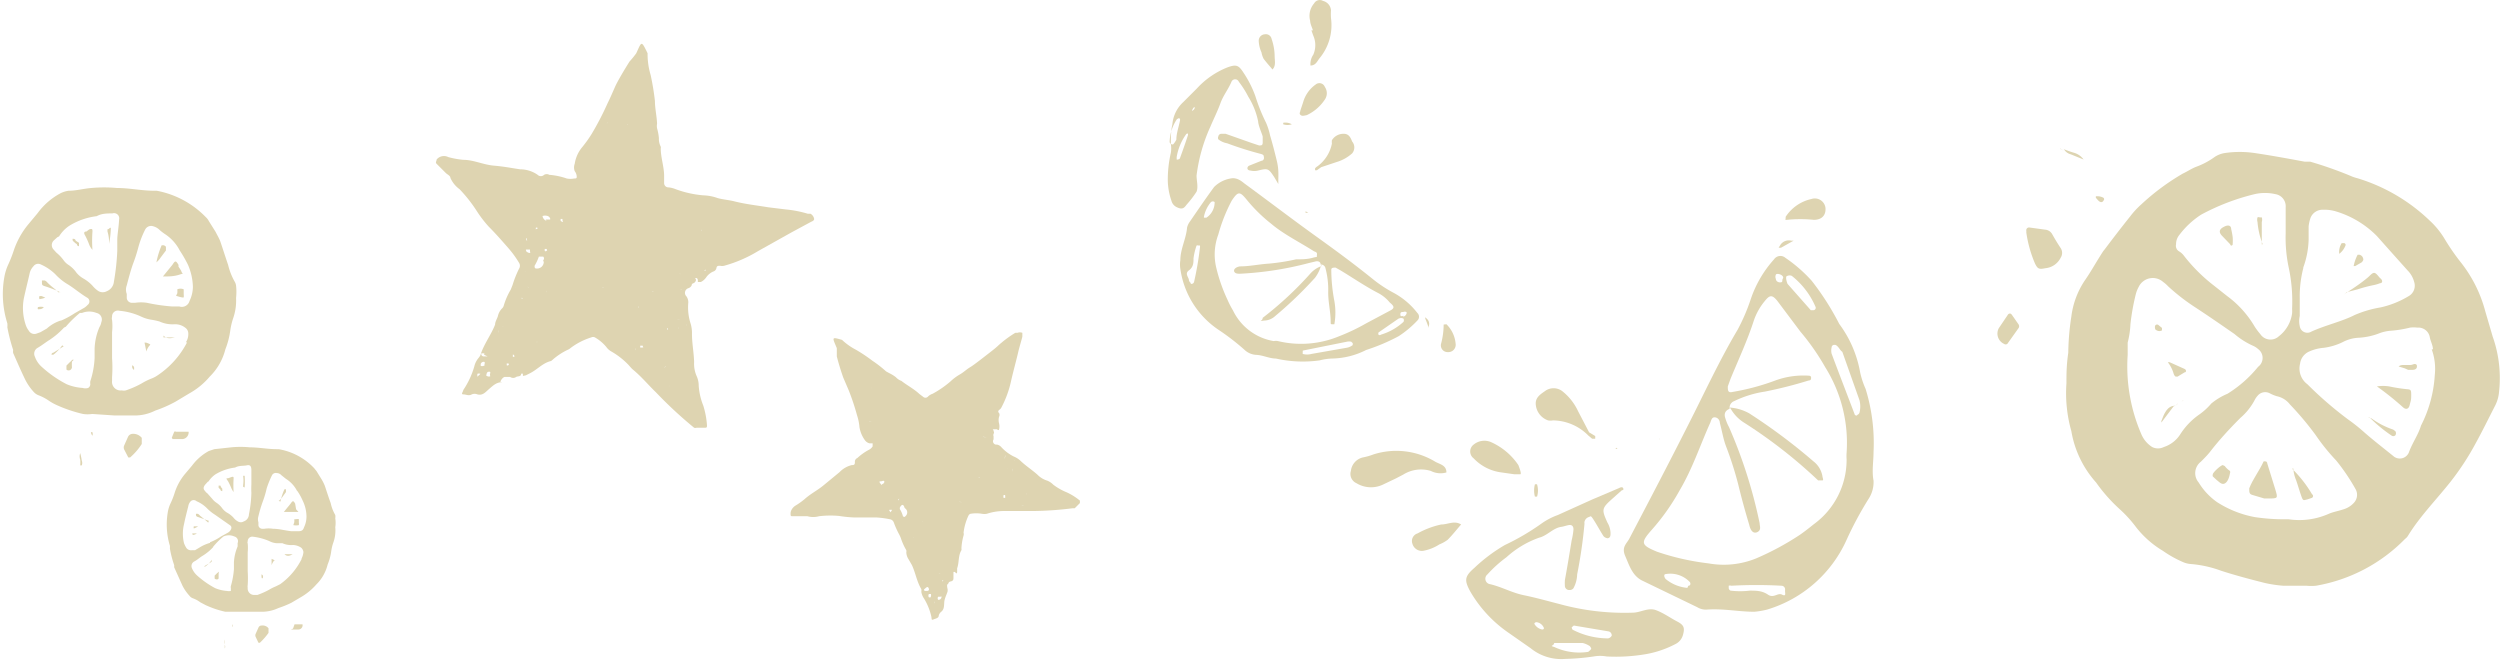 <svg id="Layer_1" data-name="Layer 1" xmlns="http://www.w3.org/2000/svg" viewBox="0 0 81.65 21.59"><defs><style>.cls-1{fill:#ded4b1;}.cls-2{fill:#ddd4b1;}</style></defs><path class="cls-1" d="M304.75,421.85a1.84,1.84,0,0,0-.4.06,4,4,0,0,1-1.43-.06c-.21,0-.42-.11-.64-.12a.6.6,0,0,1-.39-.17,7.61,7.61,0,0,0-.83-.64,2.88,2.88,0,0,1-1.26-2,.88.88,0,0,1,0-.28c0-.37.19-.7.22-1.07a.55.55,0,0,1,.09-.19c.26-.38.52-.76.79-1.13a1,1,0,0,1,.61-.29c.16,0,.27.08.38.17.78.57,1.55,1.16,2.33,1.72s1.29.94,1.91,1.44a4.28,4.28,0,0,0,.61.4,2.45,2.45,0,0,1,.8.67.17.17,0,0,1,0,.25,3.3,3.3,0,0,1-.61.51,6.37,6.37,0,0,1-1.06.45A2.55,2.55,0,0,1,304.75,421.85Zm-.54-3.17-.21.05a10.86,10.86,0,0,1-2.25.35c-.07,0-.16,0-.19-.07s.05-.15.19-.17c.31,0,.62-.07.94-.09a6.85,6.85,0,0,0,.89-.14c.18,0,.36,0,.54-.05s.13,0,.14-.08,0-.1-.09-.13c-.47-.3-1-.56-1.4-.9a5.1,5.1,0,0,1-.78-.76c-.25-.31-.3-.31-.51,0a5.35,5.35,0,0,0-.44,1.11,1.86,1.86,0,0,0-.07,1.07,5.34,5.34,0,0,0,.37,1.06,2.91,2.91,0,0,0,.18.35,1.81,1.81,0,0,0,1.33,1,.36.36,0,0,1,.14,0,3.23,3.23,0,0,0,2-.16,6.42,6.42,0,0,0,.88-.42l.77-.41c.16-.08.16-.14,0-.27a1.23,1.23,0,0,0-.4-.32c-.42-.22-.81-.49-1.21-.73l-.16-.09c-.08,0-.15,0-.14.09a5.56,5.56,0,0,0,.1,1,2.15,2.15,0,0,1,0,.76s0,0-.06,0-.06,0-.06-.08c0-.33-.09-.67-.08-1a2.75,2.75,0,0,0-.09-.75.15.15,0,0,0-.16-.12h0C304.39,418.72,304.33,418.65,304.21,418.68Zm1.22,2.73s0-.05,0-.06,0,0-.05-.05a.32.32,0,0,0-.14,0l-1.44.29a.09.09,0,0,0,0,.05.08.08,0,0,0,0,.06.54.54,0,0,0,.28,0l1.14-.2A.44.44,0,0,0,305.43,421.41Zm-5.29-2a.09.09,0,0,0,.11-.07,10.29,10.29,0,0,0,.19-1.11.19.19,0,0,0,0-.07.09.09,0,0,0-.05,0,.07.07,0,0,0-.06,0,2,2,0,0,0-.1.42c0,.14,0,.28-.15.39s0,.23,0,.32A.14.14,0,0,0,300.14,419.38Zm6.13,1.59a.14.14,0,0,0,0,.07.06.06,0,0,0,.08,0,1.88,1.88,0,0,0,.74-.42.12.12,0,0,0,0-.1s-.06-.05-.17,0Zm-5.7-3.75a0,0,0,0,0,.08,0,.6.6,0,0,0,.27-.51s-.05-.05-.12,0A1.06,1.06,0,0,0,300.57,417.22Zm6.51,3.23c.07,0,.14-.12.1-.15a.12.12,0,0,0-.1,0c-.06,0-.11,0-.09.12A.07.07,0,0,0,307.08,420.45Z" transform="translate(-261.25 -410.14)"/><path class="cls-1" d="M303,416.06s0,.07,0,.09l0,0-.13-.22c-.19-.29-.21-.3-.53-.22a.52.52,0,0,1-.25,0s-.1,0-.1-.08a.1.1,0,0,1,.06-.08l.4-.16c.05,0,.09-.05.08-.11s0-.08-.09-.11h0a11,11,0,0,1-1.11-.35.64.64,0,0,1-.29-.13.1.1,0,0,1,0-.09.1.1,0,0,1,.1-.09l.14,0,.85.3.24.08c.08,0,.12,0,.12-.1s0-.12,0-.18-.14-.34-.15-.51a2.44,2.44,0,0,0-.32-.8,3.12,3.12,0,0,0-.31-.49.13.13,0,0,0-.24,0c-.1.24-.27.45-.36.7s-.22.51-.33.77a5.46,5.46,0,0,0-.45,1.59c0,.18.06.37,0,.53a3.5,3.5,0,0,1-.33.43l0,0c-.09.13-.16.15-.31.08a.32.32,0,0,1-.18-.21,2.15,2.15,0,0,1-.12-.67,3.94,3.94,0,0,1,.1-.9.88.88,0,0,0,0-.28c0-.22,0-.44.05-.65a1.11,1.11,0,0,1,.36-.73l.44-.44a2.71,2.71,0,0,1,1-.69c.28-.1.36-.08.52.17a3.48,3.48,0,0,1,.39.77,5.86,5.86,0,0,0,.35.87,2.16,2.16,0,0,1,.13.41c.08.27.15.54.22.83S303,415.85,303,416.06Zm-3-1.55a1.77,1.77,0,0,0-.32.76s0,.07,0,.08.1,0,.11-.05c.09-.25.18-.5.26-.75l0-.05h0Zm-.31-.48a1.41,1.41,0,0,0-.24.74s0,.06.06.08.05,0,.06,0a.65.65,0,0,0,.1-.15c0-.21.08-.42.12-.63l0-.05S299.76,414,299.75,414Zm.42-.2s0,.05,0,0,.12-.07.15-.14,0,0,0-.06h0A.27.27,0,0,0,300.17,413.83Z" transform="translate(-261.25 -410.14)"/><path class="cls-1" d="M304.08,411.13l.06.17a.77.77,0,0,1,0,.63.54.54,0,0,0-.09.35c.17,0,.22-.14.29-.23a1.69,1.69,0,0,0,.38-1.32,1.9,1.9,0,0,1,0-.25.34.34,0,0,0-.26-.31.21.21,0,0,0-.29.08.62.62,0,0,0-.13.57c0,.1.06.21.09.31Z" transform="translate(-261.25 -410.14)"/><path class="cls-1" d="M304.4,415.6l.51-.17a1.31,1.31,0,0,0,.5-.28.3.3,0,0,0,0-.39c-.05-.13-.11-.25-.27-.25a.44.44,0,0,0-.39.21.45.45,0,0,0,0,.11,1.21,1.21,0,0,1-.47.74.27.27,0,0,0-.08.07s0,0,0,.06h.06Z" transform="translate(-261.25 -410.14)"/><path class="cls-1" d="M303.93,413.9a1.43,1.43,0,0,0,.59-.51.36.36,0,0,0,0-.41.19.19,0,0,0-.3-.08,1.06,1.06,0,0,0-.41.58l-.09.27c0,.05-.05.09,0,.14S303.83,413.92,303.93,413.9Z" transform="translate(-261.25 -410.14)"/><path class="cls-1" d="M302.45,411.85a.74.74,0,0,0,.07.21c.09.12.19.23.29.35.12-.13.07-.29.07-.44a1.78,1.78,0,0,0-.1-.56.19.19,0,0,0-.22-.15.21.21,0,0,0-.2.21A1,1,0,0,0,302.45,411.85Z" transform="translate(-261.25 -410.14)"/><path class="cls-1" d="M308.4,420.74l0,0a2.49,2.49,0,0,1-.08.61.22.22,0,0,0,.22.29.24.24,0,0,0,.25-.28,1,1,0,0,0-.3-.63Z" transform="translate(-261.25 -410.14)"/><path class="cls-1" d="M307.91,420.85l0,0,0-.05a.22.22,0,0,0-.06-.25l-.05-.05a.43.43,0,0,1,0,.05A2.74,2.74,0,0,1,307.91,420.85Z" transform="translate(-261.25 -410.14)"/><path class="cls-1" d="M303.16,414.15l0,0s0,.05,0,.05a.45.45,0,0,0,.28,0s0,0,0,0,0,0,0,0A.41.41,0,0,0,303.16,414.15Z" transform="translate(-261.25 -410.14)"/><path class="cls-1" d="M303.93,416.16s0,0,0,0h0s0,0,0,0Z" transform="translate(-261.25 -410.14)"/><polygon class="cls-1" points="42.74 6.99 42.75 7 42.73 6.99 42.74 6.99"/><path class="cls-1" d="M303.89,417.09l.09,0h0l-.09-.05Z" transform="translate(-261.25 -410.14)"/><path class="cls-1" d="M303.89,417.09Z" transform="translate(-261.25 -410.14)"/><path class="cls-1" d="M304.41,418.83a.88.88,0,0,0-.36.24,11.31,11.31,0,0,1-1.56,1.45s0,.06-.05.09.07,0,.1,0a.55.55,0,0,0,.36-.15,12.8,12.8,0,0,0,1.3-1.25,1.16,1.16,0,0,0,.2-.42Z" transform="translate(-261.25 -410.14)"/><g id="_8FXGdl" data-name="8FXGdl"><path class="cls-1" d="M282.4,411.88a2.39,2.39,0,0,0,.1.71,8.36,8.36,0,0,1,.14.85c0,.24.06.49.07.74a.4.4,0,0,0,0,.15,1.8,1.8,0,0,1,.06.32.55.55,0,0,0,.06.28.13.13,0,0,1,0,.06c0,.31.12.62.11.94,0,.07,0,.13,0,.19a.14.14,0,0,0,.15.14.86.86,0,0,1,.23.06,3.45,3.45,0,0,0,.9.2,1.51,1.51,0,0,1,.47.09c.18.05.37.06.56.11.36.09.73.13,1.09.19l.57.07a3.66,3.66,0,0,1,.72.14l.09,0a.24.24,0,0,1,.12.17c0,.06-.07.08-.11.1l-.63.34-1.09.61a4.34,4.34,0,0,1-1.11.48.28.28,0,0,1-.13,0c-.06,0-.11,0-.12.07a.15.15,0,0,1-.11.12.55.55,0,0,0-.22.18.46.46,0,0,1-.18.16c-.05,0-.08,0-.1,0a.14.14,0,0,0,0-.06s0-.07-.06-.07,0,0,0,.07a.14.14,0,0,1-.08.1.07.07,0,0,0-.06.07.18.18,0,0,1-.1.09.16.16,0,0,0-.07.27.34.34,0,0,1,.06.2,1.71,1.71,0,0,0,.07.67,1.08,1.08,0,0,1,.05.36c0,.3.06.6.07.91a1,1,0,0,0,.09.48.77.77,0,0,1,.06.3,2.12,2.12,0,0,0,.15.65,2.78,2.78,0,0,1,.12.64c0,.06,0,.08-.07.08H284a.12.12,0,0,1-.08,0,13.73,13.73,0,0,1-1.25-1.16c-.25-.24-.47-.51-.75-.74-.06-.05-.11-.12-.17-.18a2.51,2.51,0,0,0-.55-.42.5.5,0,0,1-.15-.14,1.36,1.36,0,0,0-.37-.31.13.13,0,0,0-.12,0,2.2,2.2,0,0,0-.68.35.33.33,0,0,1-.1.06,2.13,2.13,0,0,0-.47.31l-.06.05c-.27.06-.45.28-.69.4l-.14.07c-.05,0-.11.06-.09-.05s0,0,0,0a.06.06,0,0,0-.06,0c0,.1-.11.07-.16.1a.17.17,0,0,1-.2,0s-.11,0-.17,0-.16.13-.14.17,0,0,.07,0,.06,0,0,0a0,0,0,0,1,0,0c-.2,0-.3.1-.43.21s-.22.24-.4.19a.24.24,0,0,0-.18,0c-.1.06-.19,0-.28,0s0-.09,0-.14a2.71,2.71,0,0,0,.36-.77.67.67,0,0,1,.14-.28.47.47,0,0,0,.06-.09c.11-.36.35-.66.48-1,0-.09.06-.18.09-.27a.51.51,0,0,1,.14-.26.18.18,0,0,0,.05-.08,2.3,2.3,0,0,1,.23-.53l.06-.15a3.44,3.44,0,0,1,.21-.53.18.18,0,0,0,0-.2,3.27,3.27,0,0,0-.35-.48c-.21-.24-.41-.47-.64-.7a3.83,3.83,0,0,1-.39-.51,4.72,4.72,0,0,0-.56-.71.91.91,0,0,1-.3-.37c0-.07-.1-.11-.15-.16l-.3-.3c-.05-.05,0-.08,0-.14a.31.31,0,0,1,.38-.08,2.81,2.81,0,0,0,.49.09c.34,0,.65.16,1,.19s.58.08.86.12a1,1,0,0,1,.57.18.15.15,0,0,0,.21,0,.17.17,0,0,1,.17,0,2.23,2.23,0,0,1,.57.12.63.63,0,0,0,.24,0c.07,0,.1,0,.08-.11a.31.31,0,0,0-.06-.13.34.34,0,0,1,0-.24,1.11,1.11,0,0,1,.25-.55,4,4,0,0,0,.3-.42,9.33,9.33,0,0,0,.52-1c.09-.18.17-.37.25-.55s.3-.55.47-.82a2.88,2.88,0,0,0,.22-.27C282.21,411.49,282.19,411.45,282.4,411.88ZM280,420.74h0Zm.16.14s-.05,0-.05,0h0s0,0,.05,0,0,0,0,0h0A0,0,0,0,0,280.19,420.88Zm-1.86.76,0,0h0s0,0,0,0l0,0a0,0,0,0,0,0,0h0s0,0,0,.05Zm.69-3a.08.08,0,0,0,0-.12c-.05,0-.1,0-.14,0a.05.05,0,0,0,0,0,1.64,1.64,0,0,1-.14.3c0,.05,0,.09.06.09a.22.22,0,0,0,.24-.22A.17.17,0,0,1,279,418.68Zm.08-1.33s.11,0,.14,0,0-.1-.09-.12-.11,0-.14,0S279,417.33,279.1,417.35Zm-2,4.37c-.05,0-.08,0-.1,0a.08.08,0,0,0,.07.1s.11,0,.13,0S277.09,421.75,277.06,421.72Zm0,.35a.05.05,0,0,0,0-.07.1.1,0,0,0-.12.07s0,.06,0,.06A.14.14,0,0,0,277.08,422.07Zm1.49-3.68a0,0,0,0,0,0-.06c-.06,0-.09,0-.12,0s0,.05,0,.06S278.55,418.43,278.57,418.39Zm-1.31,4a.05.05,0,0,0,0-.07c-.06,0-.09,0-.11.08s0,.05,0,.05A.12.12,0,0,0,277.26,422.43Zm-.31,0s0,0,0,0a.13.13,0,0,0-.1,0s0,.08,0,.09,0,0,.06-.05Zm5.3-.92s-.07,0-.08,0a0,0,0,0,0,0,.06c.05,0,.06,0,.07,0S282.28,421.48,282.25,421.47Zm-4.38.58a0,0,0,0,0-.06,0,0,0,0,0,0,0,.06.05.05,0,0,0,.05,0A0,0,0,0,0,277.87,422.05Zm4.24-1.88s0,0,0,0,0,.06,0,.07,0,0,0,0A.08.08,0,0,0,282.11,420.17Zm-3-1.86s0,0,0,0a0,0,0,0,0-.06,0s0,0,0,.05S279.11,418.34,279.12,418.31Zm-.65-.31s0-.05,0-.05a0,0,0,0,0,0,0s0,0,0,0A.05.05,0,0,0,278.47,418Zm1.17-.62s0,0,0-.05a0,0,0,0,0-.06,0s0,.05,0,.06S279.63,417.4,279.64,417.38Zm3.43,3.51s0,0,0,0a.05.05,0,0,0,0,.06s0,0,0,0A.05.05,0,0,0,283.07,420.89Zm-4.56-1.35a0,0,0,0,0,.05,0l0,0a0,0,0,0,0-.05,0S278.49,419.53,278.51,419.54Zm3.51,2.08a.09.09,0,0,0,0-.07s0,0,0,0,0,.05,0,.07S282,421.64,282,421.62Zm-3.2-4a.05.05,0,0,0-.05,0s0,0,0,.05,0,0,0,0A0,0,0,0,0,278.82,417.59Zm-.49,2.29s0,0,0,0h-.05s0,0,0,0S278.31,419.9,278.33,419.88Zm3.43-5.68s0-.05,0-.05,0,0,0,0,0,.05,0,.05S281.75,414.22,281.76,414.2ZM278,421.72s0,0,0,0,0,.06,0,.07.05,0,.05,0A.06.06,0,0,0,278,421.72Zm4.74-2.9s0,0,0,0,0,0,0,.06,0,0,0,0S282.71,418.84,282.69,418.82Zm-.2.84a.07.07,0,0,0,.06,0s0,0,0,0a0,0,0,0,0-.06,0A0,0,0,0,0,282.49,419.66Zm.89.93s0,0,.05,0,0,0,0,0,0,0,0,0S283.36,420.58,283.38,420.59Zm.1-1s0,0,0,0,0,0,0,0h0S283.47,419.59,283.48,419.6Zm-1.58-5.8s0,0,0-.05h0s0,.05,0,.06Zm1.29,7s0,0,0,0,0,0,0,0a0,0,0,0,0,0,0Zm-2.26-1.27s0,0,0,0a0,0,0,0,0-.05,0,0,0,0,0,0,0,0A.06.06,0,0,0,280.93,419.53Zm2.32,0s0,0,0,0,0,0,0,0,0,0,0,0S283.26,419.55,283.25,419.55ZM277.6,422s0,0,0,0l0,0s0,0,0,0S277.6,422,277.6,422Zm5.64-2s0,0,0,0a0,0,0,0,0,0,0s0,0,0,0A0,0,0,0,0,283.24,420.05Zm-5.71.91s0,0,0,0,0,0,0,0l0,0S277.52,421,277.53,421Zm3.21-1.38s0,0,0,0,0,0,0,0a0,0,0,0,0,0,0Zm2.5,3.28s0,0,0,0,0,0,0,0a0,0,0,0,0,0,0Zm-4.45-1.53h0s0,0,0,0h0S278.78,421.32,278.79,421.33Zm4.89-.56s0,0,0,0h0a0,0,0,0,0,0,0S283.67,420.79,283.68,420.77Zm-4.57-1.09s0,0,0,0h0s0,0,0,0S279.1,419.69,279.11,419.68Zm.26,1.53s0,0,0,0a0,0,0,0,0,0,0,0,0,0,0,0,0,0A0,0,0,0,0,279.37,421.21Zm3.52-.14a0,0,0,0,0,0,0h0a0,0,0,0,0,0,.05A0,0,0,0,0,282.89,421.07ZM280,421s0,0,0,0,0,0,0,0,0,0,0,0S280,421,280,421Zm3.29-.51s0,0,0,0h0s0,0,0,0Zm.14.38s0,0,0,0,0,0,0,0,0,0,0,0S283.4,420.83,283.4,420.85Zm0,.13s0,0,0,0h0s0,0,0,0Zm.17-.61s0,0,0,0,0,0,0,0v0A0,0,0,0,0,283.52,420.37Zm-5.88.43h0S277.65,420.8,277.64,420.8Zm6,1.86s0,0,0,0h0a0,0,0,0,0,0,0S283.63,422.67,283.64,422.66ZM277.93,420v0h0s0,0,0,0Zm3,1.07s0,0,0,0,0,0,0,0,0,0,0,0Zm2,1.08s0,0,0,0,0,0,0,0,0,0,0,0S283,422.12,283,422.1Zm-6.25-5.7h0s0,0,0,0,0,0,0,0Zm9.42,1.08h0s0,0,0,0h0Zm-1.85,1.46s0,0,0,0h0v0S284.3,419,284.3,418.94Zm-6.74-3.05v0h0s0,0,0,0Zm3.55-1.76s0,0,0,0,0,0,0,0h0S281.12,414.13,281.11,414.13Zm.17,1s0,0,0,0l0,0s0,0,0,0Zm.39-1.72v0h0s0,0,0,0Zm.95,5.77h0a0,0,0,0,0,0,0s0,0,0,0S282.61,419.18,282.62,419.19Zm0,3.19,0,0h0v0Zm-1.77-2.21s0,0,0,0h0v0Zm-.34-4.92h0Zm2.8,7.35,0,0s0,0,0,0l0,0Zm.38-1.48s0,0,0,0h0v0ZM278,416.37h0s0,0,0,0Zm-.79-.59a0,0,0,0,1,0,0h0s0,0,0,0Zm5.78,5.34v0h0s0,0,0,0Zm-4.95-1.7h0s0,0,0,0h0Zm2.9,1.07h0v0Zm1.8,1.66h0s0,0,0,0h0Zm-4.66-2.62h0a0,0,0,0,0,0,0h0S278.11,419.54,278.1,419.53Zm5.36,2h0Zm-1.92-.65s0,0,0,0,0,0,0,0v0Zm1.7.66s0,0,0,0h0s0,0,0,0Zm-2.44-.8a0,0,0,0,0,0,0h0a0,0,0,0,0,0,0Zm-1.07.25h0s0,0,0,0l0,0Zm2.27.19h0Zm.33.63h0l0,0h0Zm-2.08-1.2,0,0,0,0h0Zm3.48,1.5v0h0v0Zm-1.83-.63h0a0,0,0,0,0,0,0Zm1.74.41a0,0,0,0,0,0,0h0s0,0,0,0Zm-.55,0h0a0,0,0,0,0,0,0h0Zm-2.14-5.2v0h0v0Zm3.22,1s0,0,0,0a0,0,0,0,0,0,0h0S284.18,417.66,284.17,417.64Zm-1.58,2.28a0,0,0,0,0,0,0h0s0,0,0,0Zm.73-1.11,0,0,0,0,0,0Zm-.69,1.21v0h0a0,0,0,0,0,0,0Zm-4.27,1.74h0Zm4.74-1.47h0Zm-1.88-1.23h0Zm.09-4.51h0s0,0,0,0v0Zm2.2,4.33a0,0,0,0,0,0,0h0a0,0,0,0,0,0,0Zm-5.32,2.52s0,0,0,0h0v0Zm5.89-2.29h0Zm-1.84-4.59a0,0,0,0,0,0,0l0,0s0,0,0,0Zm1,6.05v0l0,0h0Zm-3.34-3.25h0Zm1.29-3.08v0s0,0,0,0h0Zm1.92,8.49h0s0,0,0,0S283.13,422.72,283.12,422.73Zm-.11-3s0,0,0,0h0s0,0,0,0Zm-.82-7.07v0h0v0Zm-2,3.05h0s0,0,0,0Zm.75.5h0s0,0,0,0Zm-3,3.89s0,0,0,0h0v0Zm-.46,2.05h0s0,0,0,0h0Zm-.66,0h0Zm5-8.89v0h0v0Zm1.78,8.63h0s0,0,0,0v0Zm-6.65.7h0Zm4.9-1.08h0s0,0,0,0Zm.64-6.72h0ZM279.84,421h0Zm1.7-6.47h0s0,0,0,0Zm1.85,8h0s0,0,0,0h0Zm.51-5.92h0Zm-2.65-1.87h0Zm-.6.37v0h0S280.66,415.09,280.65,415.1Zm1.8,7.23a0,0,0,0,0,0,0h0v0Zm-1.07-7h0Zm1.68,7.23h0s0,0,0,0,0,0,0,0Zm-.06-1.41h0v0l0,0Zm-2.22-.92s0,0,0,0h0v0Zm-2.58-4.13h0Zm5.05,4.92Zm-5-4.77s0,0,0,0h0Zm.13,2.76s0,0,0,0h0S278.43,419,278.42,419Zm.28.08h0Zm4.13,1.26h0l0,0Zm1.05-1.62h0Zm-1,1.47s0,0,0,0h0Zm-4.61-2h0s0,0,0,0Zm.79-.78h0v0Zm4.34,2.38h0Zm-.94-.39,0,0h0Zm1-.35h0s0,0,0,0h0S283.49,419.1,283.48,419.09Zm-1.08-.24s0,0,0,0h0Zm.53.62h0Zm.31-.21h0Zm-1.7,1.93h0s0,0,0,0Zm-2.31-5v0h0s0,0,0,0Zm3.35,5.33h0s0,0,0,0v0Zm-2.09-.75h0Zm.21.05h0s0,0,0,0h0Zm.67.18s0,0,0,0h0Zm-.13,0h0Zm1.77.56h0s0,0,0,0v0Zm.33,0h0Zm-4.51-5.47h0Zm1.79,4.6h0Zm-2.48-3.27h0Zm2.52,3.56h0Zm1.77,1h0Zm.09-2.4h0Zm.16,2.4h0Zm.65-1.73h0Zm-3.41-2.7h0Zm1.36,3.42h0Zm0,.34h0Zm.19-.28h0Zm1.55-.55h0Zm.43-1.95Zm-1.88-2.18h0Zm-2.05,3.36h0Zm-1.59-3.18h0Zm6.08,1.86Z" transform="translate(-261.25 -410.14)"/></g><path class="cls-1" d="M266.32,423.55a1.49,1.49,0,0,1-.69.16l-.47,0H265l-.74-.05a1,1,0,0,1-.3,0,4.57,4.57,0,0,1-.88-.3,1.71,1.71,0,0,1-.23-.13,1.59,1.59,0,0,0-.34-.18.4.4,0,0,1-.15-.1,1.77,1.77,0,0,1-.31-.46c-.13-.27-.25-.55-.37-.82a.3.3,0,0,1,0-.1,5.72,5.72,0,0,1-.19-.74.65.65,0,0,0,0-.13,3.17,3.17,0,0,1-.1-1.5,1.69,1.69,0,0,1,.12-.4,4.22,4.22,0,0,0,.18-.45,2.67,2.67,0,0,1,.49-.89l.3-.36a2.22,2.22,0,0,1,.75-.65.87.87,0,0,1,.26-.08c.25,0,.49-.07.74-.09a4.72,4.72,0,0,1,.84,0c.41,0,.81.09,1.22.09h.08a3,3,0,0,1,1.6.86.45.45,0,0,1,.1.13l.22.35c.05.1.11.2.15.3.09.26.17.52.26.78a2.09,2.09,0,0,0,.21.54.34.34,0,0,1,.05.14,1.81,1.81,0,0,1,0,.4,1.76,1.76,0,0,1-.1.68,2.23,2.23,0,0,0-.09.39,2.61,2.61,0,0,1-.16.61,1.9,1.9,0,0,1-.51.89,2.38,2.38,0,0,1-.67.55l-.45.27A4.15,4.15,0,0,1,266.32,423.55Zm1-2.23a.48.48,0,0,0,.08-.28.23.23,0,0,0-.09-.19.54.54,0,0,0-.36-.12,1,1,0,0,1-.49-.09,2.3,2.3,0,0,0-.28-.06,1.19,1.19,0,0,1-.32-.1,2.13,2.13,0,0,0-.71-.19.19.19,0,0,0-.24.2.17.17,0,0,0,0,.1,1.79,1.79,0,0,1,0,.4c0,.28,0,.57,0,.85a4.3,4.3,0,0,1,0,.62s0,.08,0,.12a.28.28,0,0,0,.32.31.28.28,0,0,0,.13,0,3,3,0,0,0,.52-.23,2.1,2.1,0,0,1,.3-.15.93.93,0,0,0,.2-.1A2.88,2.88,0,0,0,267.36,421.32Zm-.2-3a1.41,1.41,0,0,0-.49-.54,1.56,1.56,0,0,1-.2-.16.49.49,0,0,0-.22-.1.22.22,0,0,0-.22.12,3,3,0,0,0-.22.57,5.22,5.22,0,0,1-.18.56c-.08.23-.14.46-.2.69a.39.39,0,0,0,0,.28s0,.09,0,.13a.17.17,0,0,0,.17.16h.1a1.29,1.29,0,0,1,.39,0,5.93,5.93,0,0,0,.83.12l.23,0a.26.26,0,0,0,.33-.18,1.08,1.08,0,0,0,.11-.47,1.93,1.93,0,0,0-.16-.71,4.15,4.15,0,0,0-.27-.47Zm-4-.43L263,418a.21.21,0,0,0,0,.29l.09.1a1.31,1.31,0,0,1,.23.24.58.58,0,0,0,.18.17,1,1,0,0,1,.25.25.83.83,0,0,0,.23.19,1.28,1.28,0,0,1,.29.23.86.86,0,0,0,.2.18.28.28,0,0,0,.27,0,.37.37,0,0,0,.23-.31,7.78,7.78,0,0,0,.11-1c0-.13,0-.25,0-.38s.05-.43.06-.65a.17.17,0,0,0-.22-.2c-.17,0-.35,0-.51.09h0a2.2,2.2,0,0,0-.89.31A1.12,1.12,0,0,0,263.18,417.86Zm.22,2.95a2.55,2.55,0,0,1-.47.4c-.13.08-.25.18-.39.26a.22.22,0,0,0-.09.29.79.79,0,0,0,.2.31,3.75,3.75,0,0,0,.84.59,1.63,1.63,0,0,0,.52.12.3.3,0,0,0,.18,0,.15.15,0,0,0,.07-.12.31.31,0,0,1,0-.1,2.83,2.83,0,0,0,.14-.76c0-.1,0-.2,0-.3a1.93,1.93,0,0,1,.16-.71.44.44,0,0,0,.06-.16.22.22,0,0,0-.16-.3.64.64,0,0,0-.47,0l-.07,0A3.54,3.54,0,0,0,263.4,420.81Zm-.14-.21a2.87,2.87,0,0,0,.49-.26l.28-.16a.49.49,0,0,0,.14-.11.14.14,0,0,0,0-.23c-.24-.14-.45-.33-.69-.47a1.85,1.85,0,0,1-.37-.31,1.62,1.62,0,0,0-.46-.31.19.19,0,0,0-.25.06.48.48,0,0,0-.12.22c-.06.27-.13.54-.19.82a1.72,1.72,0,0,0,.05.84.65.65,0,0,0,.11.22.21.21,0,0,0,.24.1l.14-.05.21-.12A1.23,1.23,0,0,1,263.26,420.6Z" transform="translate(-261.25 -410.14)"/><path class="cls-1" d="M265.5,425.08l0,0a2,2,0,0,0,.38-.44c0-.1,0-.12,0-.2a.36.36,0,0,0-.31-.13.17.17,0,0,0-.14.1l-.12.27a.16.16,0,0,0,0,.15l.13.25A0,0,0,0,0,265.5,425.08Z" transform="translate(-261.25 -410.14)"/><path class="cls-1" d="M266.89,424.48s0,0,.05,0h.28a.22.22,0,0,0,.19-.24s0,0-.05,0H267a.06.06,0,0,0-.06,0l-.08.2A0,0,0,0,0,266.89,424.48Z" transform="translate(-261.25 -410.14)"/><path class="cls-1" d="M263.92,425.34a.22.22,0,0,0,0-.16,2,2,0,0,0-.05-.24h0a.3.3,0,0,0,0,.21,1.06,1.06,0,0,1,0,.19Z" transform="translate(-261.25 -410.14)"/><path class="cls-1" d="M264.27,424.37l0,0,0,0a.2.2,0,0,0,0-.11.05.05,0,0,0-.05,0l0,0A.2.2,0,0,0,264.27,424.37Z" transform="translate(-261.25 -410.14)"/><path class="cls-1" d="M263.93,425.41v-.07h0v.07Z" transform="translate(-261.25 -410.14)"/><polygon class="cls-1" points="1.32 13.7 1.31 13.69 1.32 13.7 1.32 13.7"/><path class="cls-1" d="M266.16,421.39l0,0a.59.59,0,0,0-.14-.06s-.05,0-.05,0l.06.29v0a0,0,0,0,0,0,0,.49.49,0,0,1,.11-.2A0,0,0,0,0,266.16,421.39Z" transform="translate(-261.25 -410.14)"/><path class="cls-1" d="M266.59,421.1c.11.12.24.09.37.06s0,0,0,0h0l-.37,0Z" transform="translate(-261.25 -410.14)"/><path class="cls-1" d="M265.63,422.21s0,0,0-.07a.11.11,0,0,0-.06-.07,0,0,0,0,0,0,0,.19.19,0,0,0,0,.08S265.6,422.23,265.63,422.21Z" transform="translate(-261.25 -410.14)"/><path class="cls-1" d="M266.54,421.09l-.06,0h0l.06,0Z" transform="translate(-261.25 -410.14)"/><path class="cls-1" d="M266.54,421.09h0l0,0Z" transform="translate(-261.25 -410.14)"/><path class="cls-1" d="M266.44,421h0Z" transform="translate(-261.25 -410.14)"/><polygon class="cls-1" points="5.19 10.9 5.18 10.9 5.19 10.9 5.19 10.9"/><path class="cls-1" d="M267.08,418.85l0-.06c-.09-.15-.11-.14-.2,0l-.31.38s0,0,0,0,0,0,0,0c.18,0,.36,0,.54-.06s.09,0,.06-.12A1.82,1.82,0,0,0,267.08,418.85Z" transform="translate(-261.25 -410.14)"/><path class="cls-1" d="M266.34,418.72a.57.57,0,0,0,.15-.16l.18-.24c0-.05,0-.07,0-.12a.18.18,0,0,0-.07-.05s0,0-.07,0a2.69,2.69,0,0,0-.17.55Z" transform="translate(-261.25 -410.14)"/><path class="cls-1" d="M267,419.8s.23.08.25.05v0a.38.38,0,0,0,0-.1c0-.06,0-.13,0-.16a.26.26,0,0,0-.21,0,.08.08,0,0,0,0,0,.51.51,0,0,1,0,.13Z" transform="translate(-261.25 -410.14)"/><path class="cls-1" d="M266.35,418.72h0Z" transform="translate(-261.25 -410.14)"/><path class="cls-1" d="M264.08,417.7h0c-.09,0-.1.05-.05.13a2.55,2.55,0,0,1,.13.29.54.54,0,0,0,.11.18h0v0a4,4,0,0,1,0-.6c0-.07,0-.1-.1-.07A.59.59,0,0,0,264.08,417.7Z" transform="translate(-261.25 -410.14)"/><path class="cls-1" d="M264.81,418.11a3,3,0,0,0,.06-.51s0,0,0,0,0-.05-.05,0-.06,0-.06.05v.05a1.18,1.18,0,0,1,.05.42s0,0,0,.07Z" transform="translate(-261.25 -410.14)"/><path class="cls-1" d="M263.72,418v0s0-.07-.1-.06l0,0c0,.05,0,.07.05.1a.22.22,0,0,0,.09.07s0,.07.07.07l0-.11Z" transform="translate(-261.25 -410.14)"/><path class="cls-1" d="M264.81,418.11Z" transform="translate(-261.25 -410.14)"/><path class="cls-1" d="M263.66,421.89s0,0-.05,0a.6.6,0,0,1-.08.08l-.11.11c0,.05,0,.08,0,.12s.15.08.18-.06a1.29,1.29,0,0,1,0-.19Z" transform="translate(-261.25 -410.14)"/><path class="cls-1" d="M263.33,421.45l-.34.21s-.05,0-.06.06a0,0,0,0,0,0,0s0,0,0,0a.11.11,0,0,0,.07,0,1.33,1.33,0,0,0,.28-.3Z" transform="translate(-261.25 -410.14)"/><path class="cls-1" d="M263.32,421.45l0,0,0,0h0v0Z" transform="translate(-261.25 -410.14)"/><path class="cls-1" d="M263.18,419.7l-.15-.13a2.2,2.2,0,0,1-.23-.2.22.22,0,0,0-.09-.07s-.07,0-.09,0a.43.43,0,0,0,0,.05c0,.09,0,.1.07.13a4.29,4.29,0,0,1,.5.19Z" transform="translate(-261.25 -410.14)"/><path class="cls-1" d="M262.73,419.86h0l0,0-.12-.05s-.06,0-.07,0a.12.12,0,0,0,0,.1l0,0A.71.71,0,0,0,262.73,419.86Z" transform="translate(-261.25 -410.14)"/><path class="cls-1" d="M262.49,420.24l0,0c.07,0,.14,0,.19-.07v0a.41.41,0,0,0-.19,0S262.47,420.22,262.49,420.24Z" transform="translate(-261.25 -410.14)"/><polygon class="cls-1" points="2.09 9.62 2.1 9.62 2.09 9.62 2.09 9.62"/><path class="cls-1" d="M263.18,419.7h0Z" transform="translate(-261.25 -410.14)"/><polygon class="cls-1" points="2.09 9.62 2.09 9.62 2.09 9.62 2.09 9.62"/><polygon class="cls-1" points="1.98 9.56 1.99 9.57 1.98 9.57 1.98 9.56"/><path class="cls-1" d="M270.34,430a1.27,1.27,0,0,1-.51.12h-.47l-.54,0-.21,0a3.11,3.11,0,0,1-.65-.22l-.17-.09a.92.92,0,0,0-.24-.13.23.23,0,0,1-.11-.08,1.5,1.5,0,0,1-.23-.33l-.27-.6a.64.64,0,0,1,0-.07,3.29,3.29,0,0,1-.14-.54l0-.09a2.4,2.4,0,0,1-.07-1.1,1.08,1.08,0,0,1,.09-.29,2.52,2.52,0,0,0,.13-.33,1.83,1.83,0,0,1,.35-.64l.22-.26a1.69,1.69,0,0,1,.55-.48l.18-.06.55-.06a3.1,3.1,0,0,1,.61,0c.29,0,.58.06.88.06h.06a2.07,2.07,0,0,1,1.16.62l.08.1.16.26a1.51,1.51,0,0,1,.11.22c.06.18.12.37.19.56a1.32,1.32,0,0,0,.15.39.36.36,0,0,1,0,.11.93.93,0,0,1,0,.29,1.16,1.16,0,0,1-.06.49,1.43,1.43,0,0,0-.07.28,1.76,1.76,0,0,1-.12.45,1.37,1.37,0,0,1-.37.65,2,2,0,0,1-.48.4l-.34.2A3.35,3.35,0,0,1,270.34,430Zm.76-1.62a.56.56,0,0,0,.06-.21.23.23,0,0,0-.07-.14.51.51,0,0,0-.27-.09.7.7,0,0,1-.35-.06l-.2,0a.62.62,0,0,1-.23-.07,1.91,1.91,0,0,0-.52-.14.15.15,0,0,0-.18.15.09.09,0,0,0,0,.07,1.43,1.43,0,0,1,0,.29c0,.21,0,.42,0,.62a3.4,3.4,0,0,1,0,.45.28.28,0,0,0,0,.09.21.21,0,0,0,.23.23l.09,0a2.59,2.59,0,0,0,.38-.17,1.51,1.51,0,0,1,.22-.11l.14-.07A2.24,2.24,0,0,0,271.1,428.4Zm-.15-2.21a1,1,0,0,0-.36-.39l-.15-.12a.21.21,0,0,0-.15-.07.14.14,0,0,0-.16.08,3.07,3.07,0,0,0-.17.42,3.17,3.17,0,0,1-.12.41,4.13,4.13,0,0,0-.15.5.34.34,0,0,0,0,.2s0,.06,0,.1a.13.13,0,0,0,.12.11h.07a.92.92,0,0,1,.29,0c.2,0,.4.06.6.08l.17,0c.13,0,.2,0,.24-.13a.81.81,0,0,0,.08-.34,1.2,1.2,0,0,0-.12-.52,1.86,1.86,0,0,0-.19-.34A.13.13,0,0,1,271,426.19Zm-2.9-.31-.1.11c-.06.08-.07.14,0,.21a.23.23,0,0,0,.07.07l.16.18a.58.58,0,0,0,.14.13.73.73,0,0,1,.18.17.57.57,0,0,0,.16.15.83.83,0,0,1,.21.16.47.47,0,0,0,.15.13.18.18,0,0,0,.19,0,.25.25,0,0,0,.17-.23,4.06,4.06,0,0,0,.08-.7,2.66,2.66,0,0,1,0-.28c0-.16,0-.31,0-.47s-.07-.17-.16-.15-.25,0-.37.07h0a1.63,1.63,0,0,0-.64.22A.82.82,0,0,0,268.05,425.88Zm.16,2.15a1.54,1.54,0,0,1-.34.28c-.1.06-.18.14-.28.19a.17.17,0,0,0-.07.22.66.66,0,0,0,.15.22,2.92,2.92,0,0,0,.61.43,1.24,1.24,0,0,0,.38.09.31.31,0,0,0,.13,0s0-.05,0-.09a.15.15,0,0,1,0-.07,2.65,2.65,0,0,0,.1-.55c0-.08,0-.15,0-.22a1.52,1.52,0,0,1,.12-.52.76.76,0,0,0,0-.11.16.16,0,0,0-.11-.22.43.43,0,0,0-.35,0l0,0A2.28,2.28,0,0,0,268.21,428Zm-.1-.16a1.78,1.78,0,0,0,.36-.19l.2-.11a.27.27,0,0,0,.1-.08c.05-.07.05-.13,0-.17l-.5-.35a1.44,1.44,0,0,1-.27-.22,1.06,1.06,0,0,0-.33-.22.14.14,0,0,0-.19,0,.3.3,0,0,0-.08.16c-.05.2-.1.39-.14.59a1.3,1.3,0,0,0,0,.62.8.8,0,0,0,.08.16.19.19,0,0,0,.18.07l.1,0,.15-.09A1.3,1.3,0,0,1,268.11,427.87Z" transform="translate(-261.25 -410.14)"/><path class="cls-1" d="M269.74,431.13h0a2.14,2.14,0,0,0,.28-.32c0-.07,0-.09,0-.15a.24.24,0,0,0-.22-.09.11.11,0,0,0-.11.07l-.09.2a.12.12,0,0,0,0,.1l.09.19S269.72,431.14,269.74,431.13Z" transform="translate(-261.25 -410.14)"/><path class="cls-1" d="M270.75,430.7a.05.05,0,0,0,0,0H271a.14.14,0,0,0,.13-.17,0,0,0,0,0,0,0h-.26a.05.05,0,0,0,0,0l-.05.14Z" transform="translate(-261.25 -410.14)"/><path class="cls-1" d="M268.59,431.32a.13.13,0,0,0,0-.12c0-.06,0-.12,0-.17h0a.26.26,0,0,0,0,.15l0,.14Z" transform="translate(-261.25 -410.14)"/><path class="cls-1" d="M268.84,430.62h0a.14.14,0,0,0,0-.09l0,0s0,0,0,0A.11.11,0,0,0,268.84,430.62Z" transform="translate(-261.25 -410.14)"/><path class="cls-1" d="M268.6,431.37v-.05h0v.05Z" transform="translate(-261.25 -410.14)"/><polygon class="cls-1" points="6.36 20.09 6.36 20.08 6.36 20.09 6.36 20.09"/><path class="cls-1" d="M270.22,428.44h0l-.1-.05s0,0,0,0,0,.14,0,.21v0h0a.53.53,0,0,1,.08-.15S270.23,428.46,270.22,428.44Z" transform="translate(-261.25 -410.14)"/><path class="cls-1" d="M270.54,428.24c.08.08.17.06.27,0s0,0,0,0h-.28Z" transform="translate(-261.25 -410.14)"/><path class="cls-1" d="M269.84,429s0,0,0-.05a.08.08,0,0,0-.05-.05l0,0s0,0,0,.06S269.81,429.06,269.84,429Z" transform="translate(-261.25 -410.14)"/><path class="cls-1" d="M270.5,428.23l0,0h0l0,0Z" transform="translate(-261.25 -410.14)"/><path class="cls-1" d="M270.5,428.23h0Z" transform="translate(-261.25 -410.14)"/><path class="cls-1" d="M270.42,428.19h0Z" transform="translate(-261.25 -410.14)"/><polygon class="cls-1" points="9.18 18.05 9.17 18.05 9.18 18.05 9.18 18.05"/><path class="cls-1" d="M270.89,426.59l0,0c-.06-.11-.08-.1-.15,0l-.22.27s0,0,0,0a0,0,0,0,0,0,0c.13,0,.27,0,.4,0s.06,0,0-.09Z" transform="translate(-261.25 -410.14)"/><path class="cls-1" d="M270.35,426.5a.38.38,0,0,0,.11-.11l.13-.18s0,0,0-.09l0,0a0,0,0,0,0-.05,0,1.87,1.87,0,0,0-.13.4Z" transform="translate(-261.25 -410.14)"/><path class="cls-1" d="M270.83,427.29a.39.39,0,0,0,.18,0v0a.22.22,0,0,0,0-.08s0-.09,0-.11-.1,0-.15,0v0a.36.36,0,0,1,0,.1Z" transform="translate(-261.25 -410.14)"/><path class="cls-1" d="M270.36,426.5h0Z" transform="translate(-261.25 -410.14)"/><path class="cls-1" d="M268.7,425.76h0c-.07,0-.07,0,0,.1a2,2,0,0,1,.1.21.64.64,0,0,0,.08.14h0a3.25,3.25,0,0,1,0-.44c0-.05,0-.07-.07-.05Z" transform="translate(-261.25 -410.14)"/><path class="cls-1" d="M269.24,426.06a2.45,2.45,0,0,0,0-.38v0s0,0,0,0a0,0,0,0,0-.05,0,.06.06,0,0,0,0,0,1.05,1.05,0,0,1,0,.31.43.43,0,0,1,0,.05Z" transform="translate(-261.25 -410.14)"/><path class="cls-1" d="M268.45,426l0,0s0,0-.06,0l0,0s0,.05,0,.07l.06.06s0,.05.06.05l0-.08A.21.21,0,0,1,268.45,426Z" transform="translate(-261.25 -410.14)"/><path class="cls-1" d="M269.24,426.06Z" transform="translate(-261.25 -410.14)"/><path class="cls-1" d="M268.4,428.81h0l-.06.05-.08.08s0,.06,0,.09.11.06.13,0l0-.15Z" transform="translate(-261.25 -410.14)"/><path class="cls-1" d="M268.16,428.49l-.25.15s0,0,0,0,0,0,0,0,0,0,0,0l.05,0a.87.87,0,0,0,.21-.22Z" transform="translate(-261.25 -410.14)"/><path class="cls-1" d="M268.16,428.49v0h0v0Z" transform="translate(-261.25 -410.14)"/><path class="cls-1" d="M268.05,427.21l-.1-.09-.17-.14a.2.2,0,0,0-.07-.06s0,0-.06,0a.06.06,0,0,0,0,0c0,.06,0,.08.05.1l.37.13Z" transform="translate(-261.25 -410.14)"/><path class="cls-1" d="M267.72,427.33h0v0l-.09,0s0,0-.05,0a.11.11,0,0,0,0,.07l0,0A.58.58,0,0,0,267.72,427.33Z" transform="translate(-261.25 -410.14)"/><path class="cls-1" d="M267.55,427.61h0a.24.24,0,0,0,.13-.05h-.15S267.53,427.59,267.55,427.61Z" transform="translate(-261.25 -410.14)"/><polygon class="cls-1" points="6.92 17.12 6.93 17.12 6.92 17.12 6.92 17.12"/><path class="cls-1" d="M268.06,427.21h0Z" transform="translate(-261.25 -410.14)"/><polygon class="cls-1" points="6.92 17.12 6.92 17.11 6.92 17.12 6.92 17.12"/><polygon class="cls-1" points="6.84 17.08 6.85 17.08 6.84 17.08 6.84 17.08"/><path class="cls-2" d="M328.9,420.48a2.72,2.72,0,0,1,.46-1.21c.16-.23.3-.48.45-.72s.12-.19.19-.28c.27-.36.54-.71.82-1.06a2.79,2.79,0,0,1,.37-.4,7.53,7.53,0,0,1,1.35-1c.15-.07.28-.16.43-.22a2.46,2.46,0,0,0,.62-.33.84.84,0,0,1,.31-.12,3.35,3.35,0,0,1,1,0c.54.08,1.08.18,1.62.28l.18,0a12.74,12.74,0,0,1,1.31.46,1.27,1.27,0,0,0,.23.08,5.86,5.86,0,0,1,2.37,1.39,2.7,2.7,0,0,1,.48.59,7.25,7.25,0,0,0,.5.73,4.39,4.39,0,0,1,.83,1.64l.24.82a4.06,4.06,0,0,1,.21,1.8,1.22,1.22,0,0,1-.13.46c-.21.41-.41.82-.63,1.22a8.65,8.65,0,0,1-.83,1.27c-.46.58-1,1.13-1.38,1.75a.35.35,0,0,1-.1.11,5.33,5.33,0,0,1-2.91,1.53,1.56,1.56,0,0,1-.31,0l-.76,0a4.14,4.14,0,0,1-.6-.09c-.48-.12-1-.26-1.43-.4a3.71,3.71,0,0,0-1-.22.77.77,0,0,1-.26-.07,3.63,3.63,0,0,1-.64-.36,3.17,3.17,0,0,1-.92-.83,4.1,4.1,0,0,0-.49-.53,5.27,5.27,0,0,1-.77-.87,3.35,3.35,0,0,1-.81-1.68,4.56,4.56,0,0,1-.16-1.56c0-.3,0-.59.06-1A8.28,8.28,0,0,1,328.9,420.48Zm2.29,3.85a.92.92,0,0,0,.35.41.42.42,0,0,0,.38,0,1,1,0,0,0,.54-.42,2.29,2.29,0,0,1,.63-.65,2.08,2.08,0,0,0,.38-.35A2.12,2.12,0,0,1,334,423a4,4,0,0,0,1-.88.36.36,0,0,0,0-.58.65.65,0,0,0-.15-.1,2.49,2.49,0,0,1-.62-.39c-.42-.29-.85-.59-1.28-.87a6.61,6.61,0,0,1-.89-.69,1.07,1.07,0,0,0-.16-.14.51.51,0,0,0-.8.16,1,1,0,0,0-.09.22,7.27,7.27,0,0,0-.18,1,2.89,2.89,0,0,1-.09.6c0,.13,0,.27,0,.4A5.58,5.58,0,0,0,331.19,424.33ZM336,427.1a2.37,2.37,0,0,0,1.31-.18c.14-.06.31-.09.46-.14a.75.75,0,0,0,.36-.22.38.38,0,0,0,.05-.45,6.6,6.6,0,0,0-.63-.93,6.58,6.58,0,0,1-.67-.83,9.88,9.88,0,0,0-.84-1,.73.73,0,0,0-.43-.27,1.28,1.28,0,0,1-.22-.09.32.32,0,0,0-.41.08.65.65,0,0,0-.1.15,2,2,0,0,1-.46.57c-.36.36-.7.73-1,1.12-.09.11-.19.21-.29.31a.47.47,0,0,0-.07.68,2.15,2.15,0,0,0,.6.64,3.43,3.43,0,0,0,1.24.49,6.52,6.52,0,0,0,1,.07Zm4.71-5.55c0-.12-.07-.25-.1-.38a.38.38,0,0,0-.41-.33,1,1,0,0,0-.24,0,3.76,3.76,0,0,1-.6.1,1.34,1.34,0,0,0-.44.1,2.21,2.21,0,0,1-.62.13,1.23,1.23,0,0,0-.53.14,2,2,0,0,1-.63.19,1.41,1.41,0,0,0-.47.12.5.5,0,0,0-.3.4.64.64,0,0,0,.24.67,12.19,12.19,0,0,0,1.33,1.15,5.89,5.89,0,0,1,.55.44c.3.26.61.5.92.75a.32.32,0,0,0,.52-.13c.11-.3.3-.56.39-.86a0,0,0,0,1,0,0,4.15,4.15,0,0,0,.45-1.65A1.88,1.88,0,0,0,340.67,421.55ZM336,418.88a4.67,4.67,0,0,1-.1-1.12c0-.28,0-.57,0-.85a.4.4,0,0,0-.34-.43,1.51,1.51,0,0,0-.67,0,7.28,7.28,0,0,0-1.75.67,2.79,2.79,0,0,0-.71.66.47.47,0,0,0-.11.31.21.21,0,0,0,.1.23.55.55,0,0,1,.14.12,5.46,5.46,0,0,0,1,1l.43.34a3.34,3.34,0,0,1,.9,1,2.15,2.15,0,0,0,.18.24.4.4,0,0,0,.61.07,1.13,1.13,0,0,0,.43-.75.88.88,0,0,0,0-.14A5.31,5.31,0,0,0,336,418.88Zm.48,0a3.68,3.68,0,0,0-.12,1c0,.19,0,.39,0,.58a.74.74,0,0,0,0,.33.25.25,0,0,0,.38.18c.46-.21,1-.33,1.41-.54a3.61,3.61,0,0,1,.85-.25,3.06,3.06,0,0,0,.92-.37.39.39,0,0,0,.18-.45.84.84,0,0,0-.22-.39c-.34-.38-.68-.76-1-1.12a3.16,3.16,0,0,0-1.32-.8,1.33,1.33,0,0,0-.45-.06.42.42,0,0,0-.4.27,1.31,1.31,0,0,0-.06.27c0,.15,0,.3,0,.43A2.86,2.86,0,0,1,336.47,418.89Z" transform="translate(-261.25 -410.14)"/><path class="cls-2" d="M327.43,417.68v.06a4,4,0,0,0,.28,1c.09.19.14.2.34.16a.62.62,0,0,0,.5-.34.29.29,0,0,0,0-.32c-.1-.15-.19-.3-.28-.46a.29.29,0,0,0-.23-.14l-.51-.07A.09.09,0,0,0,327.43,417.68Z" transform="translate(-261.25 -410.14)"/><path class="cls-2" d="M326.91,420.38a.09.09,0,0,0-.09.05l-.29.43a.37.37,0,0,0,.17.51.09.09,0,0,0,.11,0l.37-.52a.11.11,0,0,0,0-.11l-.23-.33Z" transform="translate(-261.25 -410.14)"/><path class="cls-2" d="M328.65,415a.37.37,0,0,0,.23.18l.42.17h0a.58.58,0,0,0-.31-.22,3.4,3.4,0,0,1-.34-.12Z" transform="translate(-261.25 -410.14)"/><path class="cls-2" d="M329.75,416.55s-.05,0-.05,0a0,0,0,0,0,0,.05c.05.05.09.12.16.14a.08.08,0,0,0,.09-.05.06.06,0,0,0,0-.09A.4.4,0,0,0,329.75,416.55Z" transform="translate(-261.25 -410.14)"/><path class="cls-2" d="M328.53,415l.12.06h0l-.12-.07Z" transform="translate(-261.25 -410.14)"/><path class="cls-2" d="M332.28,414.53h0Z" transform="translate(-261.25 -410.14)"/><path class="cls-2" d="M332.32,422.44h.05l.23-.14c.06,0,.06-.08,0-.11l-.49-.22h-.06s0,0,0,0a1.09,1.09,0,0,1,.19.37S332.27,422.44,332.32,422.44Z" transform="translate(-261.25 -410.14)"/><path class="cls-2" d="M332.3,423.39c-.28,0-.37.27-.46.5,0,0,0,0,0,.05l0,0,.4-.53Z" transform="translate(-261.25 -410.14)"/><path class="cls-2" d="M331.63,420.81c0,.05,0,.1.06.12a.17.17,0,0,0,.17,0s0-.06,0-.08l-.11-.09A.07.07,0,0,0,331.63,420.81Z" transform="translate(-261.25 -410.14)"/><path class="cls-2" d="M332.37,423.32l.12-.05h0l-.12.05Z" transform="translate(-261.25 -410.14)"/><path class="cls-2" d="M332.37,423.32l-.07.07h0l.07-.06Z" transform="translate(-261.25 -410.14)"/><path class="cls-2" d="M332.56,423.21l-.07.06h0l.06-.06Z" transform="translate(-261.25 -410.14)"/><polygon class="cls-2" points="71.31 13.07 71.32 13.06 71.31 13.07 71.31 13.07"/><path class="cls-2" d="M335.2,426.42h.14c.31,0,.31,0,.22-.3s-.17-.56-.26-.84c0,0,0-.06-.05-.07s-.06,0-.07,0c-.14.31-.35.57-.47.88,0,.14,0,.19.12.22Z" transform="translate(-261.25 -410.14)"/><path class="cls-2" d="M336.15,425.44a1.18,1.18,0,0,0,.09.38c.06.17.11.35.17.52s.07.14.2.11l.15-.05a.07.07,0,0,0,0-.12,4,4,0,0,0-.65-.83Z" transform="translate(-261.25 -410.14)"/><path class="cls-2" d="M333.85,425.33c-.07,0-.35.26-.33.31a.09.09,0,0,0,0,.06l.13.12c.08.06.16.16.26.11s.15-.21.17-.33a.1.1,0,0,0,0-.08.66.66,0,0,1-.17-.16S333.86,425.34,333.85,425.33Z" transform="translate(-261.25 -410.14)"/><path class="cls-2" d="M336.14,425.45h0Z" transform="translate(-261.25 -410.14)"/><path class="cls-2" d="M340,423.07s0,0,0,0c0-.19,0-.21-.15-.22a5.21,5.21,0,0,1-.57-.09,1.33,1.33,0,0,0-.4,0l0,0s0,0,0,0a0,0,0,0,0,0,0,9.37,9.37,0,0,1,.85.68c.1.09.19.06.22-.07S340,423.22,340,423.07Z" transform="translate(-261.25 -410.14)"/><path class="cls-2" d="M338.63,423.76a4.59,4.59,0,0,0,.72.6.1.1,0,0,0,0,0,.1.1,0,0,0,.13,0,.12.12,0,0,0,0-.14l-.07-.05a2.58,2.58,0,0,1-.7-.36l-.11-.05Z" transform="translate(-261.25 -410.14)"/><path class="cls-2" d="M339.9,422.22H340c.07,0,.15,0,.18-.07a.14.14,0,0,0,0-.09c-.06-.07-.13,0-.2,0l-.2,0c-.06,0-.14,0-.19.05l.2.06Z" transform="translate(-261.25 -410.14)"/><path class="cls-2" d="M338.63,423.76Z" transform="translate(-261.25 -410.14)"/><path class="cls-2" d="M334.11,418.16a.05.05,0,0,0,.06-.06,1.55,1.55,0,0,0,0-.21,2.56,2.56,0,0,0-.05-.27c0-.11-.09-.14-.2-.09s-.27.14-.09.32l.25.26Z" transform="translate(-261.25 -410.14)"/><path class="cls-2" d="M335.12,418.12c0-.25,0-.49,0-.73a.25.25,0,0,0,0-.15s0,0-.07,0a.07.07,0,0,0-.07,0,.27.27,0,0,0,0,.15,2.59,2.59,0,0,0,.17.73Z" transform="translate(-261.25 -410.14)"/><path class="cls-2" d="M335.12,418.11a.13.13,0,0,1,0,.06s0,0,0,.05v-.05a.08.08,0,0,0,0-.05Z" transform="translate(-261.25 -410.14)"/><path class="cls-2" d="M337.9,419.68l.35-.09a4.58,4.58,0,0,1,.53-.14,1.17,1.17,0,0,0,.2-.06c.09,0,.1-.1,0-.17l-.06-.07c-.11-.13-.15-.13-.28,0s-.51.4-.79.57Z" transform="translate(-261.25 -410.14)"/><path class="cls-2" d="M338.12,418.83v0h.05l.21-.12s.08-.07.05-.13a.16.16,0,0,0-.12-.12h-.06A1.36,1.36,0,0,0,338.12,418.83Z" transform="translate(-261.25 -410.14)"/><path class="cls-2" d="M337.79,418.08s-.05,0-.06,0a.54.54,0,0,0-.08.35h0a.62.62,0,0,0,.21-.29S337.85,418.07,337.79,418.08Z" transform="translate(-261.25 -410.14)"/><polygon class="cls-2" points="76.39 9.71 76.38 9.72 76.39 9.71 76.39 9.71"/><path class="cls-2" d="M337.9,419.69l-.07.05h0l.07-.06Z" transform="translate(-261.25 -410.14)"/><polygon class="cls-2" points="76.39 9.71 76.4 9.7 76.39 9.71 76.39 9.71"/><polygon class="cls-2" points="76.59 9.6 76.58 9.61 76.58 9.6 76.59 9.6"/><path class="cls-1" d="M322,422.29a2.72,2.72,0,0,0,.18.55,6,6,0,0,1,.26,2.06c0,.31-.06.63,0,.94a1,1,0,0,1-.16.59,11.52,11.52,0,0,0-.72,1.34,4.15,4.15,0,0,1-2.6,2.28,2.7,2.7,0,0,1-.41.07c-.53,0-1-.11-1.57-.07a.54.54,0,0,1-.3-.08l-1.8-.87c-.32-.16-.42-.5-.55-.8s.05-.4.14-.58c.65-1.24,1.3-2.48,1.93-3.73.51-1,1-2.07,1.6-3.08a6.27,6.27,0,0,0,.43-1,3.71,3.71,0,0,1,.76-1.3.25.25,0,0,1,.37-.05,4.73,4.73,0,0,1,.86.75,8.7,8.7,0,0,1,.9,1.41A3.73,3.73,0,0,1,322,422.29Zm-4.4,1.51a1.48,1.48,0,0,0,.12.29,15.81,15.81,0,0,1,1,3.14c0,.09.06.21-.06.28s-.23,0-.28-.23q-.2-.66-.36-1.32a11.34,11.34,0,0,0-.4-1.25c-.09-.24-.13-.5-.2-.76,0-.08-.06-.17-.16-.18s-.12.09-.15.17c-.33.73-.58,1.5-1,2.21a7.16,7.16,0,0,1-.91,1.29c-.38.43-.36.5.17.72a8.17,8.17,0,0,0,1.68.38,2.81,2.81,0,0,0,1.55-.16,9,9,0,0,0,1.43-.77c.16-.11.31-.23.46-.35a2.6,2.6,0,0,0,1.07-2.12,1.47,1.47,0,0,1,0-.21,4.66,4.66,0,0,0-.7-2.8,7.56,7.56,0,0,0-.81-1.16l-.75-1c-.17-.21-.25-.2-.41,0a2,2,0,0,0-.36.64c-.21.65-.5,1.27-.76,1.9l-.09.25c0,.13,0,.22.16.18a7.52,7.52,0,0,0,1.41-.38,2.69,2.69,0,0,1,1.08-.15s.07,0,.07.06,0,.09-.09.1a14.06,14.06,0,0,1-1.42.36,3.44,3.44,0,0,0-1,.31.23.23,0,0,0-.15.25h0C317.62,423.54,317.54,423.63,317.6,423.8Zm3.61-2.39a.14.14,0,0,0-.09,0,.09.09,0,0,0-.05.08.44.44,0,0,0,0,.2c.25.67.51,1.34.76,2,0,0,.06.05.08,0a.12.12,0,0,0,.07-.07.81.81,0,0,0,0-.41l-.56-1.58C321.34,421.58,321.31,421.47,321.21,421.41Zm-1.66,8a.12.12,0,0,0-.12-.14,14.77,14.77,0,0,0-1.63,0,.15.15,0,0,0-.09,0s0,.06,0,.08a.1.1,0,0,0,.06.08,2.64,2.64,0,0,0,.63,0c.2,0,.4,0,.59.13s.32-.07.46,0S319.55,429.52,319.55,429.45Zm.84-9.14s.07,0,.1,0a.08.08,0,0,0,.05-.12,2.58,2.58,0,0,0-.77-1,.17.17,0,0,0-.14,0c-.06,0-.06.1,0,.26Zm-4,9c.08,0,.08-.08.05-.12a.88.88,0,0,0-.79-.26c-.05,0-.07.07,0,.16A1.29,1.29,0,0,0,316.36,429.34Zm3.1-10.06c0-.1-.21-.16-.24-.1a.17.17,0,0,0,0,.14c0,.08.1.14.2.1A.12.12,0,0,0,319.46,419.28Z" transform="translate(-261.25 -410.14)"/><path class="cls-1" d="M314.13,426.08s.1-.06.13,0,0,.06-.05.08l-.28.25c-.37.33-.38.36-.18.8a.7.7,0,0,1,.1.34c0,.08,0,.15-.09.17a.21.21,0,0,1-.14-.07c-.11-.17-.21-.36-.32-.53s-.09-.11-.17-.09a.21.21,0,0,0-.13.15.13.13,0,0,0,0,.06,15.8,15.8,0,0,1-.24,1.66,1,1,0,0,1-.12.45.15.15,0,0,1-.13.06.14.14,0,0,1-.15-.12,1.49,1.49,0,0,1,0-.21c.08-.43.15-.86.22-1.29a2.25,2.25,0,0,0,.06-.36c0-.11-.06-.16-.16-.14s-.17.05-.26.06c-.26.05-.45.29-.7.35a3.15,3.15,0,0,0-1.07.64,4.08,4.08,0,0,0-.62.56.18.18,0,0,0,.09.32c.38.09.71.28,1.1.36s.78.19,1.17.29a8,8,0,0,0,2.38.28c.26,0,.51-.18.77-.08s.46.25.69.37l0,0c.21.11.25.2.19.42a.47.47,0,0,1-.26.32,3.3,3.3,0,0,1-.93.32,5.77,5.77,0,0,1-1.31.08,1.19,1.19,0,0,0-.42,0,7.3,7.3,0,0,1-.93.08,1.58,1.58,0,0,1-1.13-.35l-.73-.51a4.19,4.19,0,0,1-1.24-1.34c-.2-.37-.19-.49.13-.77a5.33,5.33,0,0,1,1-.75,7.74,7.74,0,0,0,1.18-.69,2.22,2.22,0,0,1,.55-.29l1.13-.51Zm-1.51,4.63a2.54,2.54,0,0,0,1.15.28.18.18,0,0,0,.12-.09c0-.08-.05-.13-.11-.14l-1.13-.19s0,0-.07.06a.06.06,0,0,0,0,0S312.6,430.71,312.62,430.71Zm-.61.56a1.93,1.93,0,0,0,1.11.16s.08-.06.1-.1a.2.2,0,0,0-.05-.09.77.77,0,0,0-.23-.1l-.93,0s0,.05-.06.08S312,431.26,312,431.27Zm-.39-.57s.07,0,.05-.06a.3.3,0,0,0-.24-.18s-.05,0-.07.05,0,0,0,0A.37.37,0,0,0,311.62,430.7Z" transform="translate(-261.25 -410.14)"/><path class="cls-1" d="M306.85,425.76l.23-.12a1.1,1.1,0,0,1,.9-.12.69.69,0,0,0,.51.05c0-.25-.24-.27-.38-.36a2.46,2.46,0,0,0-2-.23,2,2,0,0,1-.35.1.51.51,0,0,0-.39.44.33.33,0,0,0,.18.4.91.91,0,0,0,.86.05l.42-.2Z" transform="translate(-261.25 -410.14)"/><path class="cls-1" d="M313.15,424.26l-.36-.69a1.8,1.8,0,0,0-.51-.65.47.47,0,0,0-.58,0c-.16.11-.32.22-.29.45a.6.6,0,0,0,.4.5.41.41,0,0,0,.16,0,1.65,1.65,0,0,1,1.16.5l.12.1.1,0s0-.06,0-.09Z" transform="translate(-261.25 -410.14)"/><path class="cls-1" d="M310.84,425.33a2.12,2.12,0,0,0-.87-.74.55.55,0,0,0-.59.07.28.28,0,0,0,0,.45,1.51,1.51,0,0,0,.91.46l.42.06c.07,0,.14,0,.19,0S310.89,425.46,310.84,425.33Z" transform="translate(-261.25 -410.14)"/><path class="cls-1" d="M308.26,427.92a1.17,1.17,0,0,0,.27-.15c.16-.16.29-.33.44-.5-.22-.14-.43,0-.65,0a2.77,2.77,0,0,0-.77.29.26.26,0,0,0-.17.34.32.32,0,0,0,.35.23A1.44,1.44,0,0,0,308.26,427.92Z" transform="translate(-261.25 -410.14)"/><path class="cls-1" d="M319.56,417.32s0,0,.05,0a4.31,4.31,0,0,1,.88,0c.26,0,.4-.15.38-.39a.35.35,0,0,0-.46-.29,1.35,1.35,0,0,0-.84.58S319.57,417.29,319.56,417.32Z" transform="translate(-261.25 -410.14)"/><path class="cls-1" d="M319.83,418l0,0-.08,0a.33.33,0,0,0-.36.15l-.05.08h.08Z" transform="translate(-261.25 -410.14)"/><path class="cls-1" d="M311.38,426.36s0,0,0,0,.07,0,.07,0a.68.68,0,0,0,0-.4s0,0,0,0a.13.13,0,0,0-.07,0A.78.78,0,0,0,311.38,426.36Z" transform="translate(-261.25 -410.14)"/><path class="cls-1" d="M314.07,424.79h0s0,0,0,0,0-.05-.06,0A.06.06,0,0,0,314.07,424.79Z" transform="translate(-261.25 -410.14)"/><polygon class="cls-1" points="54.19 14.34 54.21 14.32 54.2 14.35 54.19 14.34"/><path class="cls-1" d="M315.4,424.63l0-.14h0l0,.14Z" transform="translate(-261.25 -410.14)"/><path class="cls-1" d="M315.41,424.63h0Z" transform="translate(-261.25 -410.14)"/><path class="cls-1" d="M317.77,423.48a1.29,1.29,0,0,0,.42.45,16,16,0,0,1,2.44,1.9s.09,0,.14,0,0-.1,0-.14a.78.78,0,0,0-.29-.48,18.81,18.81,0,0,0-2.1-1.57,1.52,1.52,0,0,0-.65-.19Z" transform="translate(-261.25 -410.14)"/><g id="_8FXGdl-2" data-name="8FXGdl"><path class="cls-1" d="M288.75,421.24a2,2,0,0,0,.45.32,5.07,5.07,0,0,1,.54.36,3.87,3.87,0,0,1,.45.35l.11.06a1.2,1.2,0,0,1,.21.13.44.44,0,0,0,.18.12l0,0c.19.15.41.26.59.43l.12.09a.11.11,0,0,0,.15,0,.39.39,0,0,1,.16-.1,3.32,3.32,0,0,0,.58-.4,1.58,1.58,0,0,1,.29-.22c.13-.07.24-.18.36-.25s.46-.34.68-.51.22-.19.33-.28a3.54,3.54,0,0,1,.46-.33l.07,0a.22.22,0,0,1,.16,0s0,.09,0,.12-.1.35-.14.53-.16.62-.23.93a3.37,3.37,0,0,1-.32.87.23.23,0,0,1-.07.07s-.06.05,0,.1a.13.13,0,0,1,0,.12.42.42,0,0,0,0,.22.41.41,0,0,1,0,.19s0,.06-.07,0h-.05s0,0-.06,0,0,0,0,.06a.08.08,0,0,1,0,.09.11.11,0,0,0,0,.08s0,.06,0,.1a.11.11,0,0,0,.11.17.25.25,0,0,1,.14.08,1.39,1.39,0,0,0,.41.31.7.7,0,0,1,.23.15c.17.16.37.29.54.44a.75.75,0,0,0,.33.2.59.59,0,0,1,.19.13,1.92,1.92,0,0,0,.44.25,1.94,1.94,0,0,1,.43.27s0,.05,0,.08l-.17.17s0,0-.07,0a11.2,11.2,0,0,1-1.3.09c-.27,0-.54,0-.8,0H294a1.83,1.83,0,0,0-.52.09.44.44,0,0,1-.16,0,1.14,1.14,0,0,0-.37,0,.11.11,0,0,0-.07.06,1.8,1.8,0,0,0-.16.56.15.15,0,0,1,0,.09,1.94,1.94,0,0,0-.07.42.13.13,0,0,1,0,.06c-.11.18-.07.4-.14.59l0,.12s0,.1-.07,0h-.05a0,0,0,0,0,0,.05c0,.06,0,.09,0,.14s0,.1-.09.12-.06.07-.1.09,0,.16,0,.17,0,0,0,0,0,0,0,0,0,0,0,.05-.1.23-.11.36,0,.24-.1.32a.25.25,0,0,0-.08.12c0,.09-.1.1-.17.13s-.06,0-.07-.08a1.94,1.94,0,0,0-.24-.6.54.54,0,0,1-.09-.22.25.25,0,0,0,0-.09c-.15-.25-.19-.54-.31-.79l-.11-.19a.44.44,0,0,1-.07-.22.19.19,0,0,0,0-.07,2,2,0,0,1-.18-.4,1.17,1.17,0,0,0-.05-.11,2.87,2.87,0,0,1-.18-.4.16.16,0,0,0-.12-.1,3.25,3.25,0,0,0-.45-.06h-.73a4.07,4.07,0,0,1-.49-.05A3.13,3.13,0,0,0,288,427a.71.71,0,0,1-.38,0s-.1,0-.16,0h-.32c-.06,0-.07,0-.07-.09s.06-.19.15-.25a2.44,2.44,0,0,0,.31-.22c.2-.18.43-.29.63-.46l.51-.42a.81.81,0,0,1,.4-.23c.06,0,.11,0,.1-.12a.13.13,0,0,1,.08-.11,1.83,1.83,0,0,1,.36-.26.32.32,0,0,0,.14-.12s0-.07,0-.1l-.1,0a.27.27,0,0,1-.15-.1,1,1,0,0,1-.18-.43,1.69,1.69,0,0,0-.08-.39,7.69,7.69,0,0,0-.27-.81l-.18-.42q-.12-.34-.21-.69c0-.05,0-.21,0-.27C288.43,421.15,288.4,421.14,288.75,421.24Zm3.71,5.95h0Zm.16,0s0,0,0,0h0a0,0,0,0,0,0,0,0,0,0,0,0,0,0h0S292.62,427.16,292.62,427.18Zm-.55,1.43h0s0,0,0,0a0,0,0,0,0,0,0s0,0,0,0,0,0,0,0h.06Zm-1.29-1.93a.07.07,0,0,0-.07-.06s-.06.05-.07.09,0,0,0,.05a.8.8,0,0,1,.1.23s.05.05.08,0a.16.16,0,0,0,0-.25S290.78,426.72,290.78,426.68Zm-.7-.74s.07-.05.05-.09-.07,0-.11,0-.08,0,0,.09S290,426,290.08,425.94Zm1.37,3.43s-.05,0,0,.06a0,0,0,0,0,.08,0s.09,0,.05-.09S291.48,429.36,291.45,429.37Zm.2.16s0,0-.06,0a.09.09,0,0,0,0,.11,0,0,0,0,0,.05,0A.14.14,0,0,0,291.65,429.53Zm-1.27-2.75s0,0-.05,0-.05,0,0,.08,0,0,0,0S290.39,426.81,290.38,426.78Zm1.57,2.84a0,0,0,0,0-.06,0,.09.09,0,0,0,0,.1s0,0,0,0A.1.1,0,0,0,292,429.62Zm-.18.15h0a.09.09,0,0,0,0,.07s0,.06,0,.05,0,0,0-.06Zm2.26-3.45a.07.07,0,0,0,0,.07,0,0,0,0,0,.05,0s0,0,0-.06S294.05,426.32,294,426.32Zm-2,2.76s0,0,0,.05a0,0,0,0,0,0,0,0,0,0,0,0,0,0A0,0,0,0,0,292.06,429.08Zm1.17-3.35s0,0,0,0,0,0,.06,0,0,0,0,0A0,0,0,0,0,293.23,425.73Zm-2.61.7s0,0,0,0,0,0,0,.05,0,0,0,0A0,0,0,0,0,290.62,426.43Zm-.51.2s0,0-.05,0,0,0,0,0,0,0,0,0A0,0,0,0,0,290.11,426.63Zm.26-1s0,0,0,0a0,0,0,0,0,0,0s0,0,0,0A0,0,0,0,0,290.37,425.65Zm3.77-.09s0,0,0,0,0,0,.05,0,0,0,0,0A0,0,0,0,0,294.14,425.56ZM291,427.41a0,0,0,0,0,0-.05h0s0,0,0,0S291,427.42,291,427.41Zm3-.87s0,0-.06,0a0,0,0,0,0,0,0s0,0,.06,0A0,0,0,0,0,294,426.54Zm-3.93-.32a0,0,0,0,0,0,0,0,0,0,0,0,.05,0,0,0,0,0,0,0,0S290.08,426.22,290.07,426.22Zm1,1.47s0,0,0,0,0,0,0,0,0,0,0,0S291.09,427.71,291.08,427.69Zm-1.37-4.88s0,0,0,0,0,0,0,0a0,0,0,0,0,0,0S289.71,422.82,289.71,422.81Zm2.2,6.05s0,0,0,0a0,0,0,0,0,.06,0s0,0,0,0A.07.07,0,0,0,291.91,428.86Zm.87-4.16a0,0,0,0,0,0,0s0,0,0,0,0,0,0,0S292.81,424.7,292.78,424.7Zm.37.55a.05.05,0,0,0,0,0s0,0,0,0,0,0,0,0Zm1,0s0,0,0,0h0s0,0,0,0Zm-.5-.58s0,0,0,0h0l0,0S293.62,424.67,293.63,424.66Zm-4.07-2.14s0,0-.05,0l0,0s0,0,.06,0Zm4.59,2.93s0,0,0,0,0,0,0,0h0S294.16,425.45,294.15,425.45Zm-1.9.61s0,0,0,0,0,0,0,0l0,0S292.25,426.08,292.25,426.06Zm1.23-1.3s0,0,0,0l0,0s0,0,0,0Zm-1.57,4.46s0,0,0,0,0,0,0,0l0,0A0,0,0,0,0,291.91,429.22Zm1.85-4.19s0,0,0,0h0l0,0Zm-2.49,3.67a0,0,0,0,0,0,0h0a0,0,0,0,0,0,0Zm.91-2.52h0s0,0,0,0,0,0,0,0A0,0,0,0,0,292.18,426.18Zm3.15.32s0,0,0,0a0,0,0,0,0,0,0s0,0,0,0Zm-3.19,1.69v0h0s0,0,0,0Zm2.25-3a0,0,0,0,0,0,0h0s0,0,0,0S294.4,425.17,294.39,425.16Zm-3,2s0,0,0,0a0,0,0,0,0,0,0s0,0,0,0S291.39,427.16,291.38,427.15Zm1,.65a0,0,0,0,0,0,0h0s0,0,0,0Zm1.77-2h0v0s0,0,0,0A0,0,0,0,0,294.15,425.76Zm-1.59,1.59a0,0,0,0,0,0,0h0s0,0,0,0S292.54,427.35,292.56,427.35Zm1.44-2.11s0,0,0,0h0s0,0,0,0Zm.29.12s0,0,0,0a0,0,0,0,0,0,0h0A0,0,0,0,0,294.29,425.36Zm0,.09s0,0,0,0,0,0,0,0h0S294.34,425.46,294.33,425.45Zm-.25-.41h0s0,0,0,0h0S294.09,425.05,294.08,425Zm-2.84,3.51v0h0Zm4.19-2.38h0v0a0,0,0,0,0,0,0ZM290.91,428h0v0s0,0,0,0Zm2.19-1.14h0s0,0,0,0h0Zm1.67-.56h0a0,0,0,0,0,0,0h0S294.78,426.26,294.77,426.25Zm-6.47.52h0s0,0,0,0Zm5.55-4.71h0Zm-.15,1.8h0v0h0S293.7,423.87,293.7,423.86ZM288.45,426h0Zm.88-2.9s0,0,0,0,0,0,0,0v0S289.34,423.13,289.33,423.14Zm.66.43s0,0,0,0,0,0,0,0,0,0,0,0Zm-.77-1.12h0s0,0,0,0Zm3.73,2.48s0,0,0,0,0,0,0,0,0,0,0,0Zm1.8,1.65h0Zm-2.17-.16h0v0h0Zm-2.93-2.37h0Zm5.58,2.26v0h0v0Zm-.63-1,0,0v0h0ZM289,426h0s0,0,0,0Zm-.74.14h0v0s0,0,0,0Zm6-.46h0s0,0,0,0Zm-3.54,1.89s0,0,0,0h0Zm2.12-1.06h0Zm1.87-.15s0,0,0,0h0l0,0Zm-3.91,1.24v0h0Zm3.92-1.95s0,0,0,0h0Zm-1.37.73s0,0,0,0a0,0,0,0,0,0,0h0Zm1.27-.6h0s0,0,0,0h0Zm-1.73.94h0Zm-.42.73h0s0,0,0,0h0Zm1.29-1.17h0Zm.53.15h0v0h0Zm-1.76.53h0v0h0Zm2.66-1.16h0Zm-1.31.69h0Zm1.14-.76h0s0,0,0,0Zm-.31.29h0s0,0,0,0Zm-4-1.52h0Zm2.25-1.27v0s0,0,0,0h0Zm.44,2.07h0s0,0,0,0Zm-.23-1h0v0h0Zm.31,1h0l0,0Zm-1.26,3.3s0,0,0,0h0Zm1.66-3.43s0,0,0,0h0Zm-1.68.42h0Zm-2.47-2.41h0S289.67,423.25,289.67,423.24Zm3.57,1h0s0,0,0,0Zm-1.38,4.29h0a0,0,0,0,0,0,0h0Zm1.81-4.49h0Zm-3.53-1.36h0s0,0,0,0,0,0,0,0Zm3.91,2.58h0v0h0S294.05,425.3,294.05,425.29Zm-3.57.18h0Zm-1-2.32h0v0h0Zm5.75,3.34h0ZM293.46,425h0s0,0,0,0,0,0,0,0Zm-4.38-3.23h0Zm.64,2.72h0s0,0,0,0h0Zm.67-.16h0s0,0,0,0Zm.6,3.72h0Zm.9,1.33Zm-.32.39h0Zm-2.33-7.45h0Zm5.76,3.51h0s0,0,0,0h0Zm-3.09,4.08Zm2-3.3h0Zm-3.42-3.87h0Zm2.06,4.7h0Zm-2.72-4.32h0s0,0,0,0Zm5.43,3.12h0Zm-3-3.38h0Zm-2.44.51h0Zm-.11.53a0,0,0,0,0,0,0h0S289.63,423.89,289.63,423.9Zm5,2.76h0S294.62,426.65,294.62,426.66Zm-4.46-3h0v0h0Zm4.91,2.83h0s0,0,0,0h0Zm-.81-.7v0h0Zm-1.68.77h0S292.58,426.51,292.58,426.52Zm-3.67-.72h0Zm5.41-.26h0Zm-5.27.29s0,0,0,0h0Zm1.61,1.37h0Zm.19-.12Zm2.87-1.65h0Zm-.36-1.43h0Zm.29,1.33h0Zm-3.52,1.54h0Zm0-.84h0Zm3.61-1.19h0Zm-.72.32h0S293,425.17,293,425.16Zm.36-.76h0a0,0,0,0,0,0,0h0S293.36,424.39,293.35,424.4Zm-.71.47h0S292.65,424.88,292.64,424.87Zm.63,0h0Zm0-.28h0Zm.19,2h0s0,0,0,0Zm-4-1.32h0s0,0,0,0Zm4.74.91h0s0,0,0,0h0Zm-1.52.78h0Zm.14-.09h0Zm.45-.28s0,0,0,0h0Zm-.09.05h0Zm1.25-.7h0s0,0,0,0Zm.18-.17h0Zm-5.42-.33h0Zm3.5,1.4Zm-3.12-.32h0Zm3.31.45h0Zm1.47-.5h0Zm-1.3-1.3h0Zm1.42,1.17h0Zm-.62-1.27h0s0,0,0,0Zm-3.31.5h0Zm2.64,1h0Zm.18.18h0Zm0-.25h0Zm.51-1.16h0Zm-.87-1.26h0Zm-2.2-.08h0Zm.8,2.9h0Zm-2.62-.76Zm4.24-2.44Z" transform="translate(-261.25 -410.14)"/></g></svg>